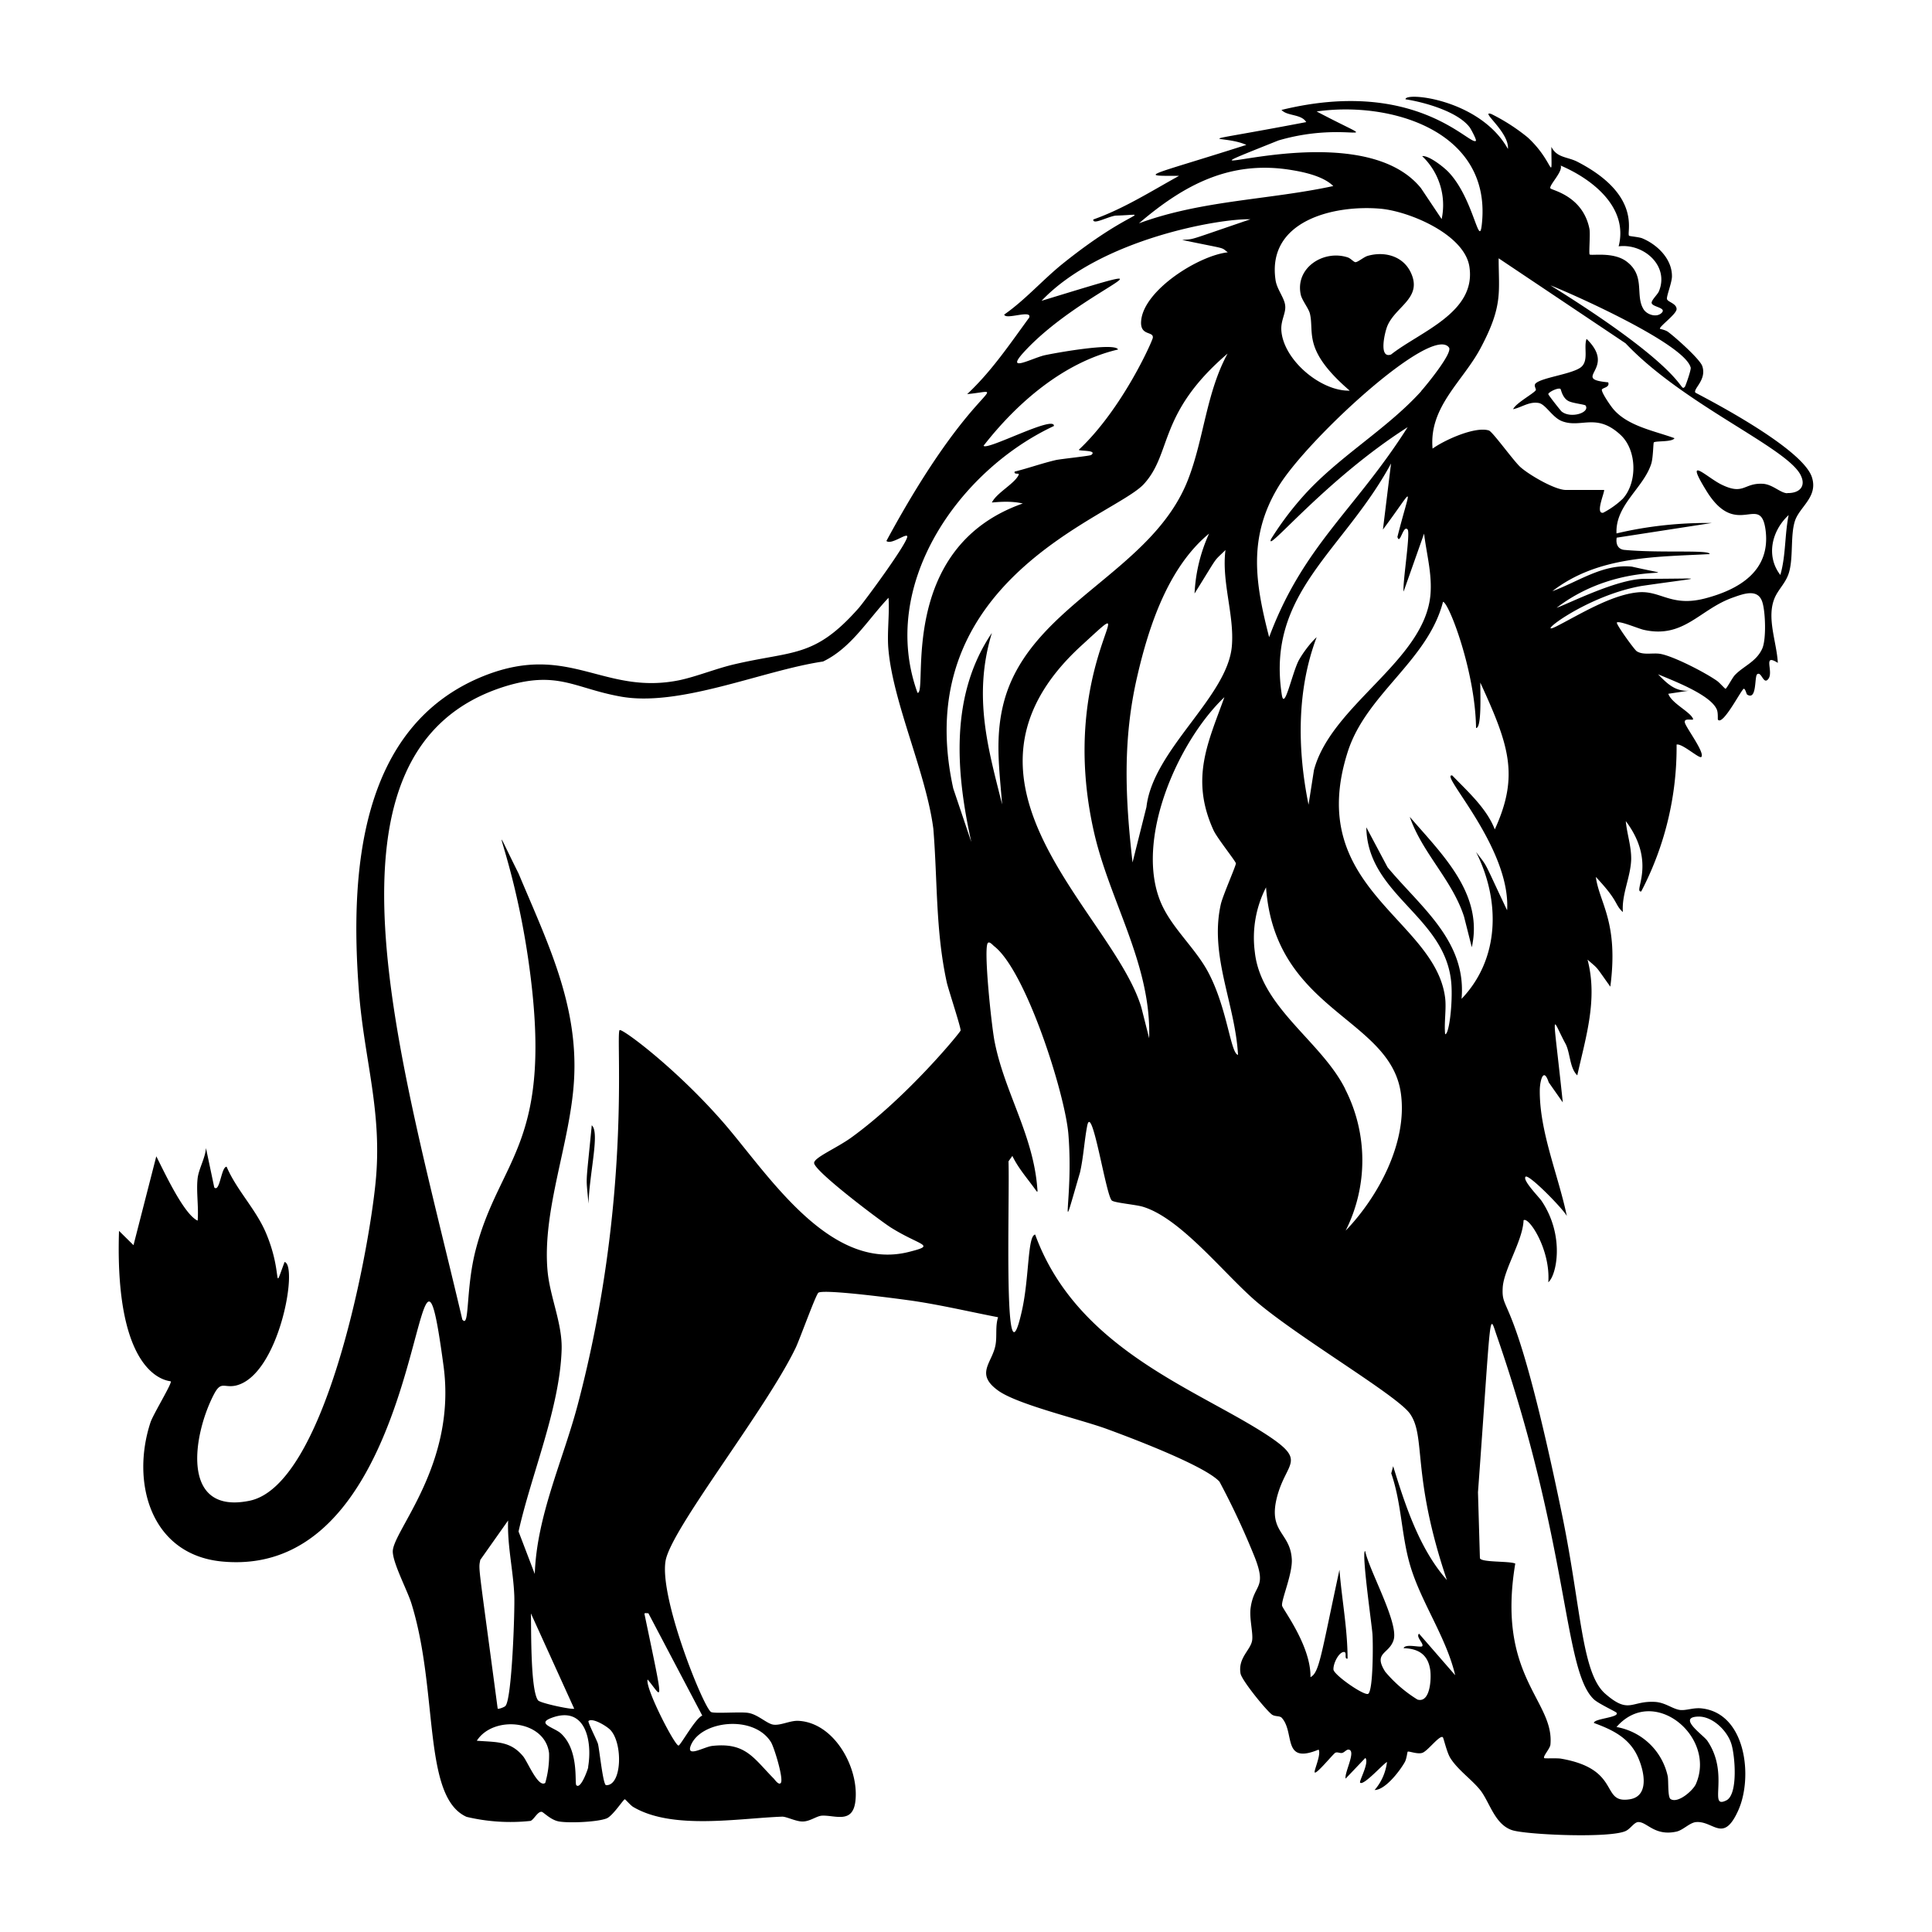<svg xmlns="http://www.w3.org/2000/svg" viewBox="0 0 1000 1000"><path d="m757.8 474.5 4 15.8c6.2-27.8-15.7-48.4-32.1-67.5 6.5 18.8 22 32.7 28.1 51.7m180.1-227.3c-4.8-16-60.4-43.8-60.4-44-1.2-2 6-6.6 3.6-13.7-1.2-3.6-14-15-17.7-17.7-1.3-1-4-1.5-4.2-1.6-.7-1 8.6-7.6 8.6-10.2 0-3-4.8-3.7-5-5.3s2.7-8.8 2.6-11.8c0-9-7.7-16.4-15.5-19.6-2-.7-6.5-1-6.7-1.3-1.5-1.6 7-20.8-26.6-38.2-5.1-2.7-10.8-2-13.6-7.8 0 20.1 1.8 8-12.3-4.9A100 100 0 0 0 771.9 59c-6.3-2 9.4 9.4 8.6 18.1-14.5-25.9-53.5-29.6-53-25.7 9.9 1.5 27.1 6.4 33.2 14.5.6.8 3.7 6.5 3.2 7-3 2.8-31-33-100.6-16 3 3.3 10.2 2 12.8 6.3-65.5 12.5-43.8 6-31 11.8-51.1 16.3-56.7 16.1-34.8 16-14.5 8-28.6 17-44.4 22.6-.4 3 7.3-1.4 11.5-2 20.1-.5 9-4.5-28.1 25.5-10 8.2-19 18.4-29.5 25.7.5 3 14.6-2.8 12.9 1.6-10.1 13.8-19.5 27.8-32.1 39.6 24.2-2.4 4-8.8-41.8 76 2.3 2.1 9.6-3.6 10.7-2.6 1.9 1.5-22.4 34.4-25.1 37.4-23 26-33.8 21.8-65 29.2-9.1 2.2-18.4 6-27.4 8-39.4 8.2-57.1-19.5-100.9-2.4-65.7 25.8-70 103-65.3 163.8 2.8 35.8 12.4 62.6 8.5 99.6-4.1 39.5-26.6 156-65.2 163.8-36.4 7.4-29-35.3-18.1-55.6 3.5-6.4 5-2.8 10.9-4 22.5-5 32.6-62.2 25.4-64-6.4 17-.6 6.6-9.5-14.7-5.2-12.5-15.3-22.4-20.5-34.6-2.8-.1-3.5 13.6-6.4 10.7l-4.3-20.4c-.3 5.1-3.7 10.7-4.3 15.6-.8 6.8.6 15 0 22-7-3.2-16.7-24-21.4-33.3l-11.8 46-7.5-7.4C59.1 714.7 88 714.6 88.4 715c.7 1-9.2 17.2-10.5 21.2-10.2 31 0 68.3 36.7 72 110.9 11 99.2-218.4 115-101 6.8 51-26.6 85.5-26.3 96 .2 6.2 7.4 19.7 9.6 26.6 14.2 45.5 5.6 100.3 28.6 110.6a98 98 0 0 0 33.1 2.1c1.8-.7 3.7-5 5.8-4.7 1 .2 4.7 4.3 9 5 5.2.9 19.8.3 24.6-1.6 3.2-1.3 8.7-9.9 9.4-9.9.3 0 3.1 3.3 4.4 4 20.3 12 54.7 5.8 77 5 2.2-.1 7.3 2.6 10.7 2.5 3.6 0 7-2.7 9.7-3 6.8-.5 16.4 4.7 17.6-8 1.7-17-11-40.2-29.6-41.1-4.2-.2-8.9 2.4-12.7 2-3.4-.3-8.1-5.3-13.2-6.1-4-.7-17.9.5-19.3-.5-3.9-2.4-26.8-59-23.5-78.2 2.8-16.5 51.9-78.1 67.4-110.4 2-4.2 10.4-27.5 11.7-28.4 3.1-2 42.7 3.3 49.5 4.3 14.6 2.2 29 5.6 43.5 8.4-1.5 4.7-.5 9.7-1.3 14.2-1.6 9.4-10.9 15 1.4 23.8 10 7.2 42.4 14.8 56.1 19.8 12.3 4.5 50.8 19 58.4 27.3a397 397 0 0 1 18.4 39.5c6.2 16.1-.6 13.3-2.3 26-.7 5.5 1.4 12.9.8 16.7-.8 5-7.4 9-6 17.1.6 3.5 13.2 19 16.3 21.3 1.7 1.1 3.9.5 5 1.6 7 7.6 0 24.4 19.1 16.5 1.5 2.4-2.6 11.1-2 11.8.9 1.1 9.7-9.8 10.7-10.2 1.2-.5 2.4.4 3.5.1 1.1-.2 2.3-1.9 3.4-1.7 4 .6-2.4 12.1-1.6 15l10.2-10.7c2.2 2.4-3.4 12.1-2.7 12.8 1.7 1.8 11.9-9.7 13.9-10.7a27 27 0 0 1-6.4 14.5c5.4 0 12.8-9.5 15.6-14.4 1-1.8 1.3-5.2 1.5-5.4.5-.5 4.9 1.4 7.5.6 2.8-.8 9.1-9.5 10.7-8.1.4.3 2 7.6 3.8 10.6 4 6.5 11.6 11.5 16 17.3 4.7 6.5 7.3 17.3 16.1 20.2 7.5 2.4 51.4 4.3 59 .3 2.3-1.2 4.2-4.4 6.2-4.5 4.6-.2 8.5 7.5 20 4.9 3.5-.9 6.8-4.7 10.1-4.9 9-.6 14 11.1 21.7-6 7.7-17 4.1-50-18.6-52.8-4.4-.6-8 1.1-11.4.8-4-.5-7.7-3.9-13.1-4.2-12.4-.7-13.3 6.6-25.7-4.2-12.3-10.7-12.4-44-22.3-92.3C784 665 777 680.9 777.8 666.5c.5-9.4 10.4-24.3 10.8-34.9 2.7-2 14 15.2 12.8 32.1 4.3-3.6 8.6-24-3.4-42-1.3-2-10-10.7-8.4-12.6 1.6-1.8 20.4 17.6 21.4 20.4-4.3-21-14.4-44.1-14-65.8.2-4.8 2-11.4 4.6-3.5l7.3 10.4c-5.4-51.2-6.2-44.3 1.6-30 2.3 4.9 2 12.3 5.9 16 4.4-19.8 10.7-39.4 5.3-59.9 6.1 5.4 3.5 2.4 11.8 14 4.4-33.5-5.7-43.3-7.5-56.8 12.3 13.1 9.4 13.9 14 18.2-.7-9.3 4-18 4.3-27.3.1-6.8-2.2-13.2-2.8-19.8 16.4 21.7 3.5 37 8 36.4a161 161 0 0 0 18.3-76c2.8-.8 11.8 7.5 12.8 6.4 2-2.1-7.8-15-8.5-17.7-.8-3 4.9-.7 4.2-2.1-1.6-3.7-11-7.9-12.8-12.9l10.7-1.6c-7.2.5-11.4-3.8-16-8.5 7.5 3.2 27.1 10.5 30.4 18.2.8 1.8.4 5.1.6 5.3 2.6 3.3 12.3-16 13.4-16 .8 0 1.3 2.6 1.7 3 5.2 3.3 3.7-9.3 5.2-10.5 2.3-1.8 3.3 6.2 6 2.1 2.4-4-3.2-13 4.7-8-.6-11-6-23.4-1.6-33.7 2.1-4.8 6.2-8.1 7.6-13.9 2-7.8.5-18.8 2.9-26 2.5-7.3 11.9-12.3 8.8-22.3m-62.8-57c.3 1.3-2.7 9.6-3 10-3.3 3.2 4-6.7-69.6-52.5 8.7 3.3 69.5 30 72.6 42.6M807.8 85.7c16.4 7 35.2 21.7 30 41.8 13-1.6 26.4 10.1 20.8 23.4-.8 1.7-4 4.6-3.7 6 .5 2 7.4 2.3 5.4 4.8-2.6 3-8 1.2-9.7-1.8-4.3-7.2 1.1-17-8.5-24.4-6.9-5.4-18.5-3-19.3-3.8-.5-.4.4-10.5-.1-13.2-3.4-17.2-19.5-20-20.2-21-1-1.4 6.6-8.7 5.3-11.8m-146.1-13c37.6-11 57.9 5.1 19.8-15 38.2-5.5 90 10 85.6 57.3-1.4 15.7-4-12.2-17.6-26.2-2.7-2.7-10-8.4-13.4-8a35 35 0 0 1 10.1 32.6l-10.7-16c-34-42.1-146.9 4.6-73.8-24.7m34.6 491c-12.3-24.7-43.7-42.2-46.8-70.9a57 57 0 0 1 5.8-33.5c4.6 64.2 64.4 67.3 69.8 106.7 3.5 25.3-11.7 53.4-28.6 71a81 81 0 0 0-.2-73.2m-19-147.3c-5.8-28.5-6.2-59.2 4.2-86.7-3.3 3-7 8-9.1 11.7-3.6 6.5-7.7 27.4-9 17.7-7.9-52.5 32-73.9 56.6-119.3l-4.2 34.2c17.1-22.9 14.5-24 7.5 3.8 1.3 4.6 3-6.6 5.3-3.8 1.5 1.9-2.7 27.6-2.1 32.1l10.6-30c1.3 10.7 4.2 20.8 3.3 31.6-3 34.2-51.3 57-60.3 90.8zm58.3-214c-18.4 20.3-43.8 34.4-62.2 55.6a161 161 0 0 0-15.5 20.9c-3.4 8.4 28-30.7 70.7-57.9-27.2 42.9-54 61.2-71.7 108.7-7.2-28-11-51.4 4.5-77.4 14.2-24.1 79.8-84.8 88.6-72.5 2 2.8-11.9 19.7-14.4 22.5M720 183.5c-6.5 2.3-3.3-11.4-1.9-14.8 4.4-10.4 18.8-14.6 11.8-28.3-4.3-8.2-13.8-10.4-22.2-7.9-2 .7-5 3.3-6.2 3.2-1-.2-2.4-2-4-2.5-12.4-4-27 5.3-24.3 19 .5 3 4.1 7.3 4.8 10.1 2.4 10-4 18.7 20.6 39.9-15.1.4-34.7-16.2-35.4-31.6-.2-5 2.5-8.7 2-12.5-.4-4-4.4-8.5-5-13.3-4.4-30.6 30.2-38.8 54-36.8 14.9 1.2 43.4 13.1 46.3 29.7 4 24-25.4 33.9-40.5 45.8m-51-95.4c6.7 1.1 16.2 3.3 21.1 8.2-33.4 7.2-68.1 7.3-100.6 19.3 23.4-20 47.5-33 79.5-27.5M545.5 220.5c.5-5.9-35 13-36.4 10.2 17.4-22.3 41.5-43.2 69.6-49.8-1.5-3.8-32.7 1.8-38.1 3-6.7 1.6-20.8 9.4-10.5-1.8 30.5-33.2 89.5-51 9-26.4 30.4-32 92.3-42.7 108.1-42.2-34.4 11.7-28.1 10-35.3 10.7 23.9 5 19.7 3.5 23.6 6.4-15.1 1.7-43 19.3-44.8 35-1 8.6 6.4 5.6 6 9.2 0 1.2-15.5 36.6-38.3 58 0 .8 9.9 0 6.4 2.7-.7.5-15.2 2-18.2 2.6-7.3 1.7-14.2 4.2-21.4 6-.6 1.8 2.6.5 2.1 1.6-2 4.6-11.4 9.3-13.9 14.4 5.4-.5 10.7-.7 16 .5-65.7 23.1-48.8 98.8-54.5 98-20.2-55.7 21.2-115 70.6-138.1m20.7 210c8.1 36 29.8 68.6 28.6 106.9l-4-15.8c-14.5-49-109-116.3-30.9-187.6 36.3-33.2-13.5 8.9 6.3 96.5m27.2-12.8-7.2 28.7c-3.8-33.4-5.2-63.6 2.5-96.6 6-26 16.1-56.3 37.1-73.6q-6.7 14.8-7.5 31c13-20.8 9.2-15.8 16-22.5-2.1 16.5 4.7 33.8 3.3 49.8-2.3 26.3-40.8 53.5-44.2 83.2m40.4-57c-8.2 23-18 42-5.7 69 1.8 4 11.6 16.2 11.6 17.2 0 1.3-6.8 16.7-7.8 21.1-6 26.6 7.4 51.4 8.9 78-3.9-.7-5.5-24.2-15.5-42.9-6.7-12.5-18.7-22.7-24.3-35.6-14-32.4 8.6-83.7 32.8-106.7M282.1 922.9c-3.6 2.4-9-11-11.3-13.8-6.6-8-13.6-7.3-24-8.1 8.6-13.4 35.4-10.8 37.4 6.5a51 51 0 0 1-2 15.4m-16-96.9c.3 7.6-1.2 53.5-4.6 57-.5.6-3.4 1.7-4 1.4-10.2-76.8-10-71.8-9-77L263 787c-.5 13 2.7 26 3.2 39m8.6 9.1 22.4 49.3c-.7.7-17.5-2.8-18.7-4.3-4-5.2-3.5-37.1-3.7-45m29.7 79.5c-.3 1.5-4 11.8-6.2 9.4-1-1 1.6-18-8-26.8-3.3-3-12.9-5-4.9-8 17.7-6.7 21.3 12.1 19 25.4m9.3 9.4c-1.6-.1-3.4-18.3-4.2-21.4-.6-2-5.4-11.3-4.9-11.8 2.1-1.9 9.7 2.8 11.4 4.7 6.5 7 5.9 28.9-2.3 28.5m85.4-22.2c1.7 2.9 6.7 19.3 5 21.1-1 1.2-3-1.6-3.5-2.2-10.6-10.7-14.6-19-32.1-17-4.3.6-13.3 6.1-11-.1 5-13 32.7-16.3 41.6-1.8M363.5 888c-3.4 1.1-11.3 15.5-12.3 15.5-2 0-17.4-29.9-16-34.2 7.6 9 9 16.9-1.6-33.8-.2-.9 1.2-.4 2-.5zm133.7-354.6c-.3 1.1-27.4 34.2-56.3 55.2-7.8 5.7-20 10.7-19.5 13.5.8 4.6 33.7 29.4 39.6 33.2 15.6 9.8 24 9 9.4 12.7-41.7 10.5-73.6-41.5-96.7-67.8-24.5-27.9-52-48.2-53-47-2.2 2.5 6.7 86.5-21.7 194-7.7 29-21.2 57.4-22.2 87.5l-8.4-22c6.5-29.3 21.4-64 22.3-94.2.4-13.5-6.1-27.3-7.3-40.8-2.8-31.5 11.8-66.3 13.7-98.4 2.4-39.4-14-72-28.7-107.2-18.5-37-3.2-12 5 44.3 13.9 95.5-14.5 102-27.1 150.2-5.4 20.5-3.1 41.3-7 36.4C207.5 547.5 157 387.2 262 355.1c26.6-8 35.3 1 58.5 5.3 30.8 6 74.2-13.4 105.5-18 14.6-7 23.1-21.6 33.9-33 .6 8.8-.9 18.6 0 27.3 2.6 27.7 19.5 63.6 23.2 92.3 2.2 27.1 1.1 52.9 7 79.7.9 3.8 7.4 23.5 7.1 24.7m5.5-97.7-9.3-27.6c-23.8-108.3 83.5-140.8 98.7-157.6 14.7-16.1 7.1-36.5 43.3-67.5-11 20.2-12.2 43.7-20.3 64.8-18.3 48-80.6 64.5-95 113.8-5.4 18.8-2.9 35.7-1.4 54.8-6.9-27.8-15.4-55.7-5.3-88.8-21.8 32.1-18.7 71.8-10.7 108m231.8 410c-1.9 1.6 2.8 5.3 1.6 6.5-1 .8-8.7-1.5-9.6 1 7.8.2 12.7 3.4 13.8 11.4.6 4.4 0 17.1-6.6 15.2a69 69 0 0 1-16.7-14.4c-6.5-10.2 2.2-9 4.4-16.7 2.4-9-12.7-35.7-14.8-45.8-2.1 0 3.7 39.9 3.8 43.3.3 4.5.4 28.7-2.2 30.6-1.9 1.3-17.6-9.6-18-12.5-.2-2.8 2.2-8 4.7-9 3-1 .4 3.7 2.6 3.3 0-15.4-3-30.7-4.2-46-9.6 44.5-10.4 53.2-15 55.6.3-16.2-14.4-35.2-14.7-37-.5-3 5.7-17 5-24.5-1-13.7-12.5-13.5-7.5-32.2 4.8-17.7 15.1-18-4.3-31-36.1-24-99.2-44.5-121-104.4-4 .6-3 22.4-6.9 39.6-9.8 43.8-6.2-57-6.9-77.5l2-2.8c2.9 6.1 7.6 11.5 11.6 17 1.3 1.8 1.6 2.4 1.3-.3-2.1-27.5-16.8-49.4-22-75.4-1.5-6.7-6-48.8-3.6-51.5.8-1 2.5 1 3.2 1.6 16.5 12.6 36.8 76.5 38.5 97.4 2.8 34.7-5.6 59.5 6 19.8 1.8-7.9 2.2-16.1 3.7-24 2.4-13 9.7 36 12.8 38.5 1.5 1.2 12.4 2.1 16 3.2 20 6 42.7 35.6 59.5 49.7 22.5 18.9 71.8 47.8 78.7 57.3 8.6 12 .7 31.5 19.2 86.2-14.2-16.1-21.5-38.5-27.8-58.9l-1 3.7c5.4 15.5 5.2 32.3 9.9 48 5.7 19 18.6 36.9 23.2 56.5zM879 888.5c7.4-.2 15 7.3 17.1 14 1.9 5.7 3.7 26.4-2.6 29.4-9.6 4.7 2-13.6-9.8-30.9-2.1-3-15.8-12.2-4.7-12.5m-1.3 35.1c-1.6 3.3-9.2 10-13 7.6-1.6-1-1-9.4-1.5-11.9a33 33 0 0 0-26.5-25.4c19.3-22.2 52 5.3 41 29.7m-52.8-44.1c2.4 2.3 11.4 6.4 11.8 7 1.8 2.5-11.8 3-11.7 5.3 8.7 3.2 16.8 6.9 21.6 15.3 3.9 7 8.2 22.4-3 24.2-15.5 2.5-4-15.5-35.5-21-2-.4-8.5 0-8.8-.3-.9-.8 3-4.9 3.2-7 2.1-22.9-28-35-18.2-93.7-3-1.4-17.7-.5-18.3-2.8l-1-34.1c7-95.6 5.6-93.1 9.6-81.4 38 109.5 34.4 173.2 50.3 188.5M780 471c-13-27.4-9.5-21.4-16-30 12.6 25 12.4 55.2-7.5 76 2.7-30-21.3-47.6-38.3-68.1l-11-20.7c.6 35.3 41.2 46 44 80.8.8 9.7-1.1 26.6-3.2 26.3-.6-6 .7-13 0-18.8-5.1-41-73-56.8-50.4-127.4 9.6-30 41.4-47 49.3-77.6 3 .3 16.7 36 17.1 65.3 2.9.2 2.2-16.8 2.2-23.5 14.8 32.3 20.3 48 7.5 76-4.2-10.9-14-19.6-22-27.9-7.3-1.5 30.2 37 28.4 69.6m132-135.2c-3.1 6.8-9.8 9-14.2 13.7-1.3 1.4-4.2 7-4.8 7-.3 0-3.2-3.3-4.4-4.1-6.1-4.3-22-12.5-29-13.9-4-.8-9 .8-12.5-1.4-1.2-.7-11-14.3-10.3-14.9 1.4-1 11.2 3.2 13.9 3.8 20.9 4.7 29-10.8 46.4-16.8 5.6-2 12.8-4.6 15 2.5 1.6 5 2.1 19.3-.1 24.1m9.4-38.2c-7.6-9.8-4.4-23 4.3-31-2.1 10.3-1.4 20.9-4.3 31m3.7-42.3c-3.6 0-7.6-4.6-12.8-4.9-10-.5-9.7 6.2-21.6.3-7.7-3.9-19.3-15.7-7.6 3.3 15.8 25.8 28.2.4 30.7 20.7 2.5 20.8-13.7 30.4-31.2 35-17.8 4.7-23.2-4.3-35-3.1-13.7 1.3-30 11.4-41.7 17.4-13.2 6.7 13.8-15.4 43.6-20.7 34.2-5 33.7-3.7 1.6-3.7-14.1 0-39.2 12.8-45.5 15 34.7-26.6 73.7-13.4 39-21.3-15-1.6-27.8 7.8-41.2 12.7 23.5-18.2 53-17.7 81.4-19.2.3-2.4-25.5-.4-44.4-2.2-3.3-.5-4.2-3.3-3.7-6.3l49.2-7.6c-16.5-.2-33.4 1.6-49.3 5.4-.7-14.7 14-23.5 18-36.1 1-3.3 1-10.6 1.3-11 .9-.9 9.7-.1 10.7-2.2-10.4-3.8-24.1-6.2-31.6-15-1.4-1.6-6-8.3-6-10 .1-1.2 4.3-1.1 3.3-3.9-19.8-1.9 5-6.7-11.2-22.5-1.6 4.4 1.2 11-2.7 14.5-4.3 3.7-20.2 5.4-23.6 8.5-1.3 1.2.4 2.9 0 3.6-1.1 1.7-10.5 6.8-11.7 9.8 4.6-1 8.3-4.1 13.3-3.2 3.6.7 7 7.5 12 9.4 9.9 3.8 17.8-4.6 30.4 7.2 8.5 8 8.6 24.7 1 33a44 44 0 0 1-10.1 7.2c-4.2.7.7-10.3.5-11.8h-19.8c-5.7 0-19-7.8-23.5-11.8-3.6-3.2-14.5-18.5-16.4-19-7.2-2.2-23 5-29.1 9.4-2-21.8 16-35 25.1-52.5 11.4-21.6 9.1-28.6 9.1-46l65.7 44c30 31.7 83 53.7 90.5 68 3.2 6.1-.6 9.7-6.9 9.5M808.3 213c-.4-.3-6.9-8.5-6.9-9 0-1 5-3.5 6.3-2.7.3.2.9 4.5 4 6.2 2 1.2 8.5 1.8 9 2.4 2.4 3.7-7.7 6.9-12.4 3.1m-502 369.4c-3.3 34-3 25-1.7 40.6.6-16.7 6-37.3 1.6-40.6"/></svg>